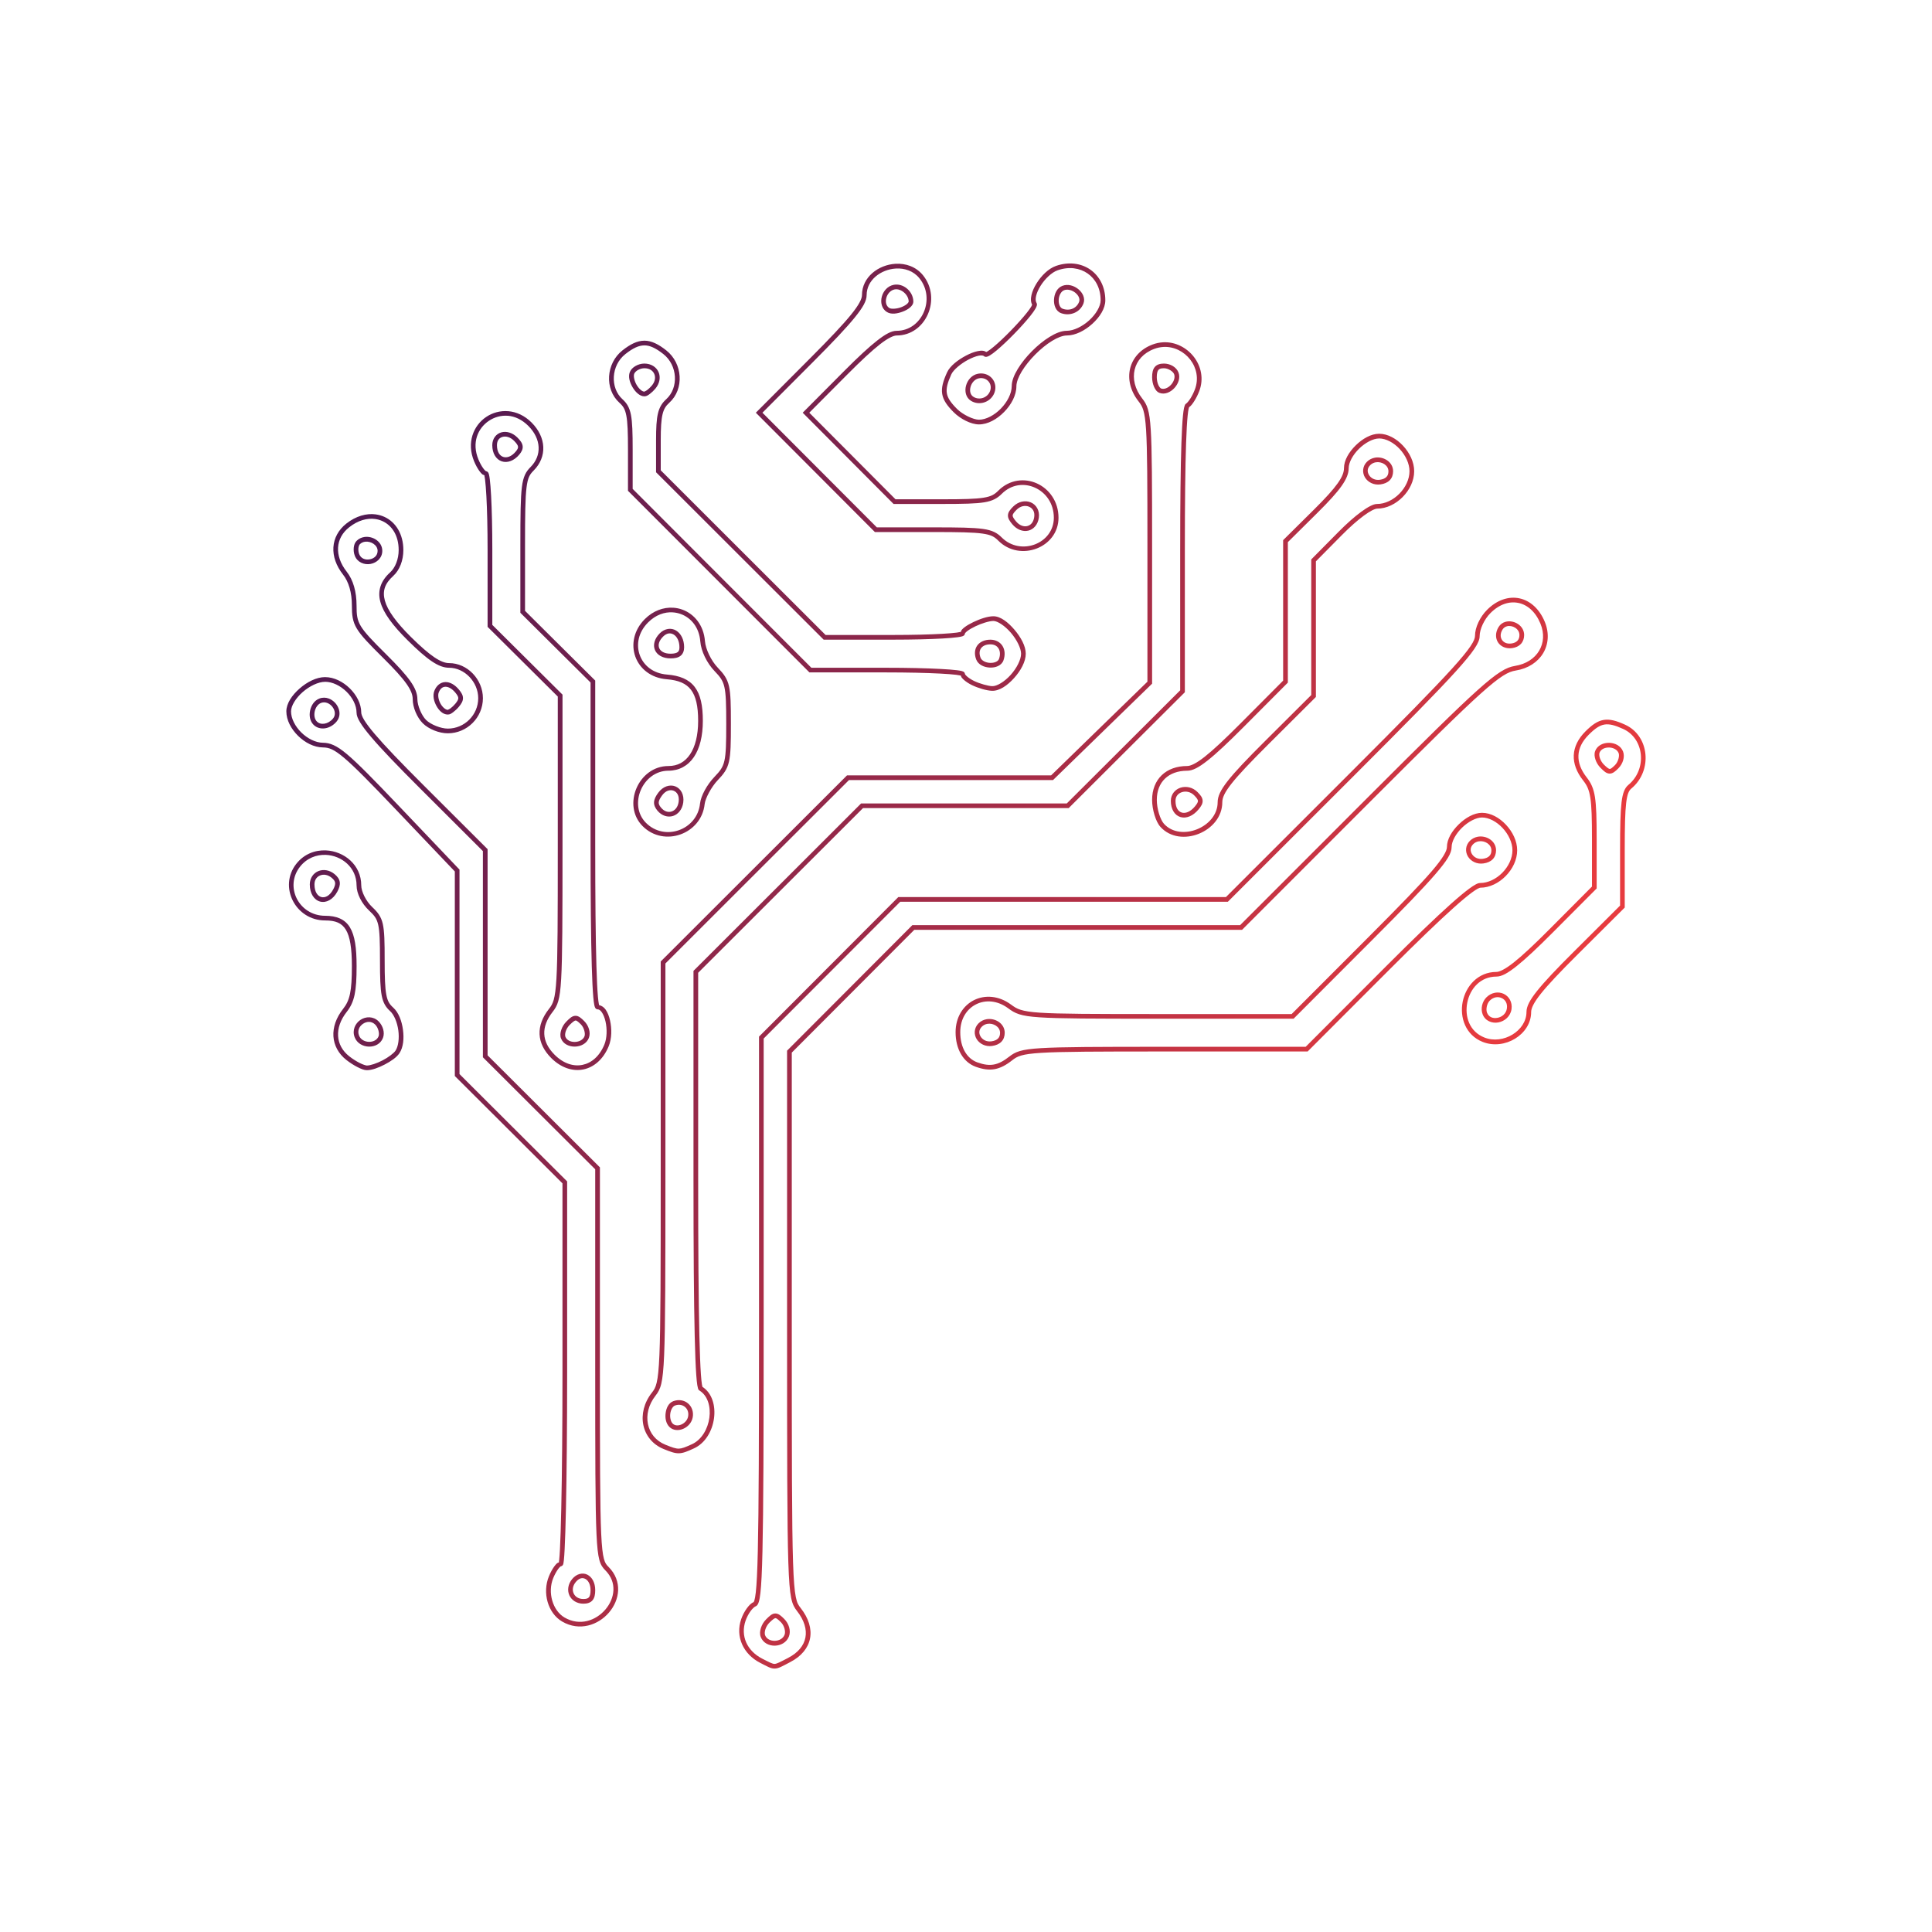 <?xml version="1.0" encoding="UTF-8" standalone="no"?>
<!-- Generator: Adobe Illustrator 16.0.0, SVG Export Plug-In . SVG Version: 6.00 Build 0)  -->

<svg
   xmlns:dc="http://purl.org/dc/elements/1.1/"
   xmlns:cc="http://creativecommons.org/ns#"
   xmlns:rdf="http://www.w3.org/1999/02/22-rdf-syntax-ns#"
   xmlns:svg="http://www.w3.org/2000/svg"
   xmlns="http://www.w3.org/2000/svg"
   xmlns:xlink="http://www.w3.org/1999/xlink"
   xmlns:sodipodi="http://sodipodi.sourceforge.net/DTD/sodipodi-0.dtd"
   xmlns:inkscape="http://www.inkscape.org/namespaces/inkscape"
   version="1.1"
   id="Calque_1"
   x="0px"
   y="0px"
   width="150px"
   height="150px"
   viewBox="0 0 150 150"
   enable-background="new 0 0 150 150"
   xml:space="preserve"
   inkscape:version="0.91 r13725"
   sodipodi:docname="picto_talent_2.svg"><defs
     id="defs99"><linearGradient
       inkscape:collect="always"
       id="linearGradient4419"><stop
         style="stop-color:#491752;stop-opacity:1"
         offset="0"
         id="stop4421" /><stop
         style="stop-color:#e73b3f;stop-opacity:1"
         offset="1"
         id="stop4423" /></linearGradient><linearGradient
       inkscape:collect="always"
       xlink:href="#linearGradient4419"
       id="linearGradient4425"
       x1="456.314"
       y1="-57.633"
       x2="696.34"
       y2="80.012"
       gradientUnits="userSpaceOnUse"
       gradientTransform="matrix(0.363,0,0,0.363,-137.451,52.419)" /></defs><sodipodi:namedview
     pagecolor="#ffffff"
     bordercolor="#666666"
     borderopacity="1"
     objecttolerance="10"
     gridtolerance="10"
     guidetolerance="10"
     inkscape:pageopacity="0"
     inkscape:pageshadow="2"
     inkscape:window-width="1920"
     inkscape:window-height="1029"
     id="namedview97"
     showgrid="false"
     inkscape:zoom="0.95172153"
     inkscape:cx="197.49739"
     inkscape:cy="5.5323563"
     inkscape:window-x="0"
     inkscape:window-y="24"
     inkscape:window-maximized="1"
     inkscape:current-layer="Calque_1" /><path
     style="color:#000000;font-style:normal;font-variant:normal;font-weight:normal;font-stretch:normal;font-size:medium;line-height:normal;font-family:sans-serif;text-indent:0;text-align:start;text-decoration:none;text-decoration-line:none;text-decoration-style:solid;text-decoration-color:#000000;letter-spacing:normal;word-spacing:normal;text-transform:none;direction:ltr;block-progression:tb;writing-mode:lr-tb;baseline-shift:baseline;text-anchor:start;white-space:normal;clip-rule:nonzero;display:inline;overflow:visible;visibility:visible;opacity:1;isolation:auto;mix-blend-mode:normal;color-interpolation:sRGB;color-interpolation-filters:linearRGB;solid-color:#000000;solid-opacity:1;fill:url(#linearGradient4425);fill-opacity:1;fill-rule:nonzero;stroke:none;stroke-width:1;stroke-linecap:butt;stroke-linejoin:miter;stroke-miterlimit:4;stroke-dasharray:none;stroke-dashoffset:0;stroke-opacity:1;color-rendering:auto;image-rendering:auto;shape-rendering:auto;text-rendering:auto;enable-background:accumulate"
     d="m 83.424,20.474 c -0.453,-0.053 -0.941,-0.001 -1.435,0.171 -0.593,0.207 -1.141,0.762 -1.511,1.356 -0.185,0.297 -0.325,0.605 -0.392,0.896 -0.067,0.29 -0.067,0.573 0.073,0.8 -0.034,-0.055 -0.013,-0.068 -0.021,-0.042 -0.008,0.026 -0.031,0.078 -0.067,0.141 -0.073,0.126 -0.199,0.3 -0.358,0.5 -0.318,0.399 -0.771,0.901 -1.24,1.382 -0.469,0.481 -0.956,0.941 -1.338,1.257 -0.191,0.158 -0.356,0.281 -0.471,0.349 -0.057,0.034 -0.103,0.054 -0.119,0.058 -0.016,0.004 0.032,-0.012 0.082,0.038 -0.183,-0.183 -0.45,-0.174 -0.727,-0.116 -0.278,0.058 -0.589,0.182 -0.901,0.346 -0.622,0.329 -1.239,0.797 -1.47,1.304 -0.309,0.679 -0.455,1.189 -0.375,1.676 0.081,0.487 0.384,0.909 0.891,1.416 0.527,0.527 1.35,0.945 1.961,0.945 0.696,0 1.408,-0.407 1.959,-0.97 0.551,-0.563 0.948,-1.29 0.948,-1.997 0,-0.296 0.151,-0.71 0.415,-1.146 0.264,-0.436 0.635,-0.898 1.05,-1.316 0.414,-0.417 0.872,-0.791 1.306,-1.057 0.433,-0.266 0.844,-0.418 1.137,-0.418 0.683,0 1.413,-0.385 1.988,-0.906 0.575,-0.521 1.008,-1.184 1.008,-1.826 0,-1.035 -0.454,-1.886 -1.165,-2.382 -0.356,-0.248 -0.774,-0.406 -1.227,-0.459 z m -13.896,0.006 c -1.318,0.077 -2.605,1.025 -2.605,2.439 0,0.269 -0.217,0.734 -0.843,1.505 -0.626,0.772 -1.644,1.851 -3.186,3.397 l -4.21,4.222 4.659,4.669 4.583,4.595 4.532,0 c 1.985,0 3.117,0.021 3.813,0.119 0.695,0.098 0.934,0.247 1.242,0.555 1.678,1.678 4.67,0.542 4.67,-1.784 0,-1.261 -0.725,-2.234 -1.672,-2.663 -0.947,-0.429 -2.126,-0.315 -2.998,0.557 -0.3,0.3 -0.544,0.451 -1.15,0.55 -0.605,0.099 -1.558,0.123 -3.18,0.123 l -3.656,0 -3.384,-3.398 -3.31,-3.323 2.946,-2.961 c 1.094,-1.1 1.923,-1.868 2.549,-2.356 0.626,-0.488 1.053,-0.679 1.288,-0.679 2.275,0 3.516,-2.86 2.046,-4.676 -0.542,-0.669 -1.344,-0.937 -2.135,-0.891 z m 13.853,0.353 c 0.396,0.047 0.757,0.185 1.062,0.398 0.612,0.426 1.01,1.153 1.01,2.083 0,0.468 -0.363,1.08 -0.888,1.557 -0.526,0.476 -1.203,0.812 -1.744,0.812 -0.409,0 -0.862,0.186 -1.327,0.471 -0.465,0.285 -0.941,0.676 -1.373,1.111 -0.432,0.435 -0.82,0.915 -1.103,1.383 -0.283,0.468 -0.468,0.923 -0.468,1.334 0,0.565 -0.344,1.231 -0.844,1.743 -0.501,0.512 -1.15,0.861 -1.699,0.861 -0.424,0 -1.251,-0.385 -1.705,-0.839 -0.486,-0.486 -0.727,-0.842 -0.789,-1.217 -0.062,-0.375 0.049,-0.812 0.347,-1.467 0.157,-0.345 0.732,-0.829 1.309,-1.133 0.288,-0.152 0.578,-0.265 0.805,-0.312 0.227,-0.047 0.368,-0.011 0.397,0.018 0.087,0.087 0.199,0.075 0.27,0.056 0.071,-0.019 0.136,-0.053 0.209,-0.096 0.146,-0.086 0.319,-0.217 0.518,-0.382 0.397,-0.33 0.889,-0.796 1.365,-1.284 0.476,-0.487 0.935,-0.994 1.265,-1.409 0.165,-0.207 0.297,-0.39 0.387,-0.544 0.045,-0.077 0.079,-0.145 0.101,-0.215 0.022,-0.07 0.046,-0.156 -0.016,-0.257 -0.065,-0.105 -0.083,-0.291 -0.028,-0.528 0.055,-0.237 0.177,-0.515 0.346,-0.785 0.337,-0.54 0.862,-1.045 1.323,-1.206 0.446,-0.155 0.876,-0.201 1.272,-0.155 z m -13.836,0.016 c 0.684,-0.042 1.375,0.182 1.835,0.751 1.291,1.594 0.206,4.084 -1.763,4.084 -0.403,0 -0.862,0.25 -1.512,0.756 -0.649,0.506 -1.484,1.282 -2.583,2.386 l -3.2,3.217 3.564,3.579 3.49,3.505 3.807,0 c 1.625,0 2.585,-0.022 3.239,-0.128 0.654,-0.107 1.015,-0.319 1.348,-0.651 0.769,-0.769 1.768,-0.857 2.592,-0.483 0.823,0.373 1.458,1.209 1.458,2.333 0,2.015 -2.581,2.996 -4.05,1.527 C 77.43,41.384 77.062,41.17 76.321,41.066 75.58,40.962 74.445,40.944 72.458,40.944 l -4.381,0 -4.478,-4.488 -4.403,-4.413 3.954,-3.965 c 1.545,-1.55 2.568,-2.631 3.211,-3.424 0.643,-0.792 0.924,-1.295 0.924,-1.734 0,-1.19 1.119,-2 2.259,-2.07 z m -0.153,1.264 c -0.488,0.094 -0.816,0.496 -0.93,0.927 -0.114,0.43 -0.013,0.932 0.398,1.186 0.341,0.211 0.815,0.125 1.231,-0.032 0.208,-0.079 0.401,-0.182 0.551,-0.309 0.151,-0.127 0.275,-0.286 0.27,-0.488 -0.017,-0.777 -0.774,-1.428 -1.521,-1.284 z m 13.747,0.044 c -0.213,-0.051 -0.438,-0.047 -0.654,0.035 -0.427,0.164 -0.629,0.627 -0.652,1.064 -0.012,0.219 0.021,0.437 0.109,0.629 0.088,0.191 0.239,0.359 0.452,0.433 0.708,0.247 1.465,-0.075 1.724,-0.751 0.16,-0.416 -0.066,-0.847 -0.399,-1.118 -0.167,-0.136 -0.368,-0.241 -0.581,-0.292 z M 69.461,22.47 c 0.486,-0.094 1.078,0.403 1.089,0.935 7.24e-4,0.034 -0.035,0.113 -0.141,0.203 -0.106,0.09 -0.268,0.179 -0.446,0.246 -0.355,0.134 -0.774,0.148 -0.912,0.062 -0.252,-0.156 -0.322,-0.466 -0.238,-0.783 0.084,-0.318 0.322,-0.6 0.647,-0.663 z m 13.6,0.045 c 0.153,0.037 0.304,0.113 0.43,0.216 0.252,0.206 0.376,0.48 0.289,0.706 -0.19,0.495 -0.721,0.728 -1.265,0.538 -0.106,-0.037 -0.185,-0.117 -0.242,-0.241 -0.057,-0.124 -0.085,-0.29 -0.076,-0.458 0.018,-0.336 0.183,-0.654 0.419,-0.744 0.136,-0.052 0.292,-0.054 0.446,-0.016 z m -33.033,3.936 c -0.55,0 -1.08,0.265 -1.698,0.751 -1.283,1.009 -1.41,3.008 -0.241,4.066 0.291,0.264 0.44,0.486 0.539,1.001 0.099,0.515 0.128,1.315 0.128,2.641 l 0,3.195 7.044,7.05 7.044,7.051 5.983,0 c 1.622,0 3.097,0.035 4.163,0.09 0.533,0.028 0.965,0.061 1.257,0.097 0.146,0.018 0.258,0.037 0.323,0.053 0.019,0.005 0.022,0.007 0.031,0.01 0.018,0.044 0.024,0.095 0.052,0.133 0.054,0.073 0.122,0.143 0.204,0.214 0.163,0.14 0.379,0.28 0.617,0.395 0.475,0.229 1.127,0.421 1.541,0.436 0.584,0.022 1.207,-0.421 1.717,-0.987 0.51,-0.566 0.908,-1.267 0.908,-1.895 0,-0.598 -0.389,-1.29 -0.88,-1.864 -0.491,-0.574 -1.075,-1.042 -1.63,-1.042 -0.444,0 -1.043,0.206 -1.563,0.455 -0.26,0.125 -0.496,0.26 -0.676,0.397 -0.09,0.068 -0.166,0.136 -0.226,0.209 -0.033,0.04 -0.04,0.097 -0.061,0.146 -0.006,0.003 -0.009,0.004 -0.027,0.009 -0.056,0.016 -0.158,0.035 -0.29,0.053 -0.263,0.035 -0.654,0.068 -1.137,0.095 -0.965,0.055 -2.302,0.089 -3.772,0.089 l -5.28,0 -6.399,-6.392 -6.399,-6.392 0,-2.325 c 0,-0.965 0.037,-1.587 0.138,-2.015 0.102,-0.427 0.255,-0.66 0.529,-0.908 1.169,-1.058 1.042,-3.057 -0.241,-4.066 -0.618,-0.486 -1.149,-0.751 -1.698,-0.751 z m 40.271,0.125 c -0.272,0.015 -0.55,0.071 -0.826,0.176 -0.93,0.353 -1.534,1.047 -1.731,1.86 -0.196,0.813 0.014,1.736 0.656,2.552 0.166,0.212 0.279,0.383 0.373,0.695 0.094,0.312 0.163,0.768 0.21,1.514 0.095,1.492 0.105,4.134 0.105,9.116 l 0,10.437 -3.738,3.635 -3.739,3.638 -7.848,0 -7.998,0 -7.232,7.225 -7.233,7.226 0,16.371 c 0,7.873 -0.006,11.956 -0.1,14.172 -0.047,1.108 -0.116,1.749 -0.212,2.153 -0.096,0.404 -0.205,0.566 -0.375,0.782 -0.617,0.784 -0.827,1.7 -0.661,2.511 0.167,0.811 0.716,1.516 1.577,1.863 0.536,0.216 0.85,0.336 1.185,0.329 0.336,-0.007 0.642,-0.14 1.163,-0.377 0.896,-0.408 1.428,-1.366 1.56,-2.333 0.131,-0.966 -0.138,-1.978 -0.93,-2.468 0.074,0.046 0.042,0.047 0.03,0.011 -0.011,-0.035 -0.025,-0.099 -0.038,-0.184 -0.027,-0.169 -0.053,-0.425 -0.077,-0.763 -0.048,-0.676 -0.088,-1.681 -0.12,-3.023 -0.064,-2.684 -0.094,-6.717 -0.094,-12.185 l 0,-15.984 6.399,-6.392 6.399,-6.392 7.91,0 8.059,0 4.509,-4.498 4.51,-4.498 0,-11.05 c 0,-3.674 0.032,-6.436 0.096,-8.296 0.032,-0.93 0.072,-1.636 0.12,-2.113 0.024,-0.239 0.05,-0.421 0.075,-0.54 0.013,-0.059 0.026,-0.103 0.035,-0.125 0.009,-0.022 0.023,-0.016 -0.026,0.015 0.163,-0.101 0.294,-0.277 0.436,-0.502 0.142,-0.225 0.279,-0.495 0.382,-0.766 0.734,-1.932 -0.907,-3.896 -2.81,-3.794 z M 50.028,26.814 c 0.432,0 0.884,0.211 1.473,0.674 1.108,0.871 1.21,2.616 0.221,3.511 -0.313,0.283 -0.523,0.61 -0.638,1.094 -0.115,0.484 -0.148,1.125 -0.148,2.098 l 0,2.475 6.506,6.499 6.506,6.498 5.431,0 c 1.476,0 2.816,-0.034 3.792,-0.089 0.488,-0.028 0.884,-0.061 1.165,-0.099 0.14,-0.019 0.251,-0.038 0.338,-0.062 0.043,-0.012 0.08,-0.023 0.121,-0.046 0.02,-0.011 0.043,-0.026 0.067,-0.053 0.025,-0.028 0.054,-0.077 0.054,-0.137 0,0.022 -0.002,2.52e-4 0.03,-0.039 0.032,-0.039 0.089,-0.093 0.164,-0.15 0.15,-0.113 0.37,-0.242 0.613,-0.358 0.487,-0.234 1.086,-0.419 1.406,-0.419 0.32,0 0.899,0.382 1.354,0.915 0.455,0.532 0.793,1.203 0.793,1.629 0,0.463 -0.344,1.131 -0.814,1.651 -0.47,0.521 -1.065,0.882 -1.433,0.868 -0.304,-0.011 -0.974,-0.196 -1.398,-0.401 -0.211,-0.102 -0.405,-0.229 -0.538,-0.343 -0.067,-0.057 -0.118,-0.111 -0.148,-0.152 -0.029,-0.04 -0.029,-0.067 -0.029,-0.043 0,-0.065 -0.033,-0.117 -0.06,-0.143 -0.026,-0.027 -0.049,-0.039 -0.07,-0.05 -0.042,-0.021 -0.081,-0.033 -0.128,-0.045 -0.093,-0.024 -0.214,-0.044 -0.368,-0.062 -0.308,-0.038 -0.744,-0.071 -1.282,-0.099 -1.076,-0.056 -2.555,-0.091 -4.182,-0.091 l -5.832,0 -6.937,-6.944 -6.937,-6.944 0,-3.044 c 0,-1.331 -0.025,-2.14 -0.135,-2.709 -0.109,-0.569 -0.323,-0.906 -0.651,-1.203 -0.988,-0.894 -0.887,-2.639 0.221,-3.511 0.589,-0.464 1.041,-0.674 1.474,-0.674 z m 40.296,0.123 c 1.662,-0.092 3.087,1.616 2.445,3.303 -0.093,0.246 -0.221,0.499 -0.349,0.702 -0.128,0.202 -0.27,0.356 -0.319,0.387 -0.082,0.05 -0.099,0.105 -0.12,0.158 -0.021,0.053 -0.038,0.113 -0.053,0.185 -0.031,0.143 -0.057,0.334 -0.082,0.58 -0.049,0.492 -0.089,1.202 -0.121,2.136 -0.064,1.869 -0.096,4.633 -0.096,8.309 l 0,10.899 -4.403,4.393 -4.403,4.392 -7.909,0 -8.06,0 -6.506,6.499 -6.506,6.498 0,16.136 c 0,5.469 0.031,9.503 0.094,12.194 0.032,1.345 0.072,2.353 0.121,3.04 0.024,0.343 0.051,0.606 0.081,0.795 0.015,0.094 0.031,0.17 0.05,0.233 0.02,0.064 0.018,0.124 0.126,0.19 0.631,0.39 0.879,1.243 0.761,2.11 -0.118,0.867 -0.602,1.71 -1.35,2.051 -0.517,0.236 -0.779,0.34 -1.02,0.345 -0.241,0.005 -0.51,-0.089 -1.042,-0.304 -0.754,-0.304 -1.212,-0.899 -1.356,-1.599 -0.144,-0.7 0.033,-1.505 0.59,-2.213 0.181,-0.23 0.337,-0.475 0.444,-0.923 0.106,-0.448 0.175,-1.105 0.222,-2.222 0.094,-2.234 0.1,-6.314 0.1,-14.187 l 0,-16.221 7.125,-7.119 7.126,-7.12 7.847,0 7.995,0 3.845,-3.741 3.848,-3.743 0,-10.59 c 0,-4.982 -0.009,-7.621 -0.106,-9.139 -0.048,-0.759 -0.118,-1.238 -0.225,-1.596 -0.107,-0.357 -0.257,-0.589 -0.435,-0.815 -0.583,-0.742 -0.755,-1.547 -0.588,-2.242 0.168,-0.695 0.674,-1.289 1.507,-1.605 0.242,-0.092 0.484,-0.142 0.722,-0.155 z M 50.028,28.227 c -0.242,0 -0.481,0.071 -0.682,0.186 -0.201,0.115 -0.369,0.274 -0.448,0.48 -0.141,0.368 -7.24e-4,0.807 0.217,1.177 0.109,0.185 0.242,0.352 0.394,0.48 0.152,0.127 0.325,0.221 0.519,0.221 0.173,0 0.29,-0.086 0.434,-0.194 0.144,-0.108 0.295,-0.252 0.428,-0.412 0.338,-0.408 0.409,-0.895 0.238,-1.282 -0.17,-0.386 -0.579,-0.656 -1.101,-0.656 z m 40.341,0 c -0.296,0 -0.549,0.072 -0.71,0.264 -0.161,0.192 -0.209,0.457 -0.209,0.796 0,0.267 0.055,0.526 0.148,0.742 0.094,0.215 0.22,0.399 0.424,0.475 0.421,0.156 0.865,-0.058 1.16,-0.379 0.295,-0.321 0.477,-0.783 0.314,-1.208 -0.161,-0.419 -0.645,-0.69 -1.128,-0.69 z m -40.341,0.363 c 0.402,0 0.657,0.187 0.768,0.439 0.111,0.252 0.08,0.584 -0.185,0.903 -0.114,0.137 -0.249,0.264 -0.366,0.352 -0.118,0.088 -0.239,0.123 -0.216,0.123 -0.07,0 -0.175,-0.042 -0.286,-0.136 -0.111,-0.093 -0.223,-0.231 -0.314,-0.386 -0.182,-0.309 -0.259,-0.686 -0.191,-0.862 0.037,-0.096 0.143,-0.211 0.29,-0.295 0.147,-0.084 0.331,-0.138 0.501,-0.138 z m 40.341,0 c 0.329,0 0.707,0.246 0.788,0.457 0.096,0.249 -0.016,0.584 -0.243,0.831 -0.227,0.247 -0.533,0.371 -0.766,0.285 -0.046,-0.017 -0.146,-0.115 -0.217,-0.279 -0.071,-0.164 -0.119,-0.381 -0.119,-0.597 0,-0.301 0.051,-0.476 0.124,-0.563 0.073,-0.087 0.19,-0.134 0.432,-0.134 z m -14.437,0.426 c -0.484,0.093 -0.812,0.495 -0.929,0.923 -0.117,0.429 -0.023,0.929 0.384,1.181 0.656,0.406 1.539,0.104 1.817,-0.618 0.158,-0.413 0.067,-0.836 -0.181,-1.125 -0.248,-0.289 -0.653,-0.445 -1.091,-0.361 z m 0.069,0.357 c 0.317,-0.061 0.582,0.049 0.747,0.241 0.165,0.192 0.23,0.462 0.117,0.757 -0.197,0.513 -0.822,0.727 -1.286,0.44 -0.245,-0.152 -0.312,-0.459 -0.225,-0.776 0.087,-0.317 0.327,-0.6 0.647,-0.662 z m -36.536,2.553 c -0.62,-0.054 -1.226,0.114 -1.719,0.447 -0.988,0.666 -1.536,1.996 -0.938,3.439 0.122,0.294 0.269,0.559 0.414,0.76 0.073,0.1 0.145,0.185 0.22,0.25 0.041,0.036 0.101,0.045 0.151,0.068 0.002,0.005 0.007,0.015 0.014,0.042 0.017,0.064 0.037,0.177 0.055,0.323 0.037,0.292 0.071,0.724 0.1,1.257 0.058,1.067 0.094,2.543 0.094,4.166 l 0,5.989 2.778,2.76 2.672,2.653 0,11.685 c 0,5.605 -0.009,8.556 -0.104,10.204 -0.047,0.824 -0.117,1.321 -0.211,1.653 -0.094,0.332 -0.206,0.501 -0.373,0.714 -0.506,0.644 -0.757,1.31 -0.727,1.964 0.03,0.654 0.342,1.281 0.906,1.845 0.76,0.76 1.667,1.054 2.493,0.886 0.826,-0.167 1.551,-0.793 1.964,-1.79 0.251,-0.607 0.254,-1.379 0.107,-2.02 -0.073,-0.321 -0.184,-0.608 -0.337,-0.829 -0.128,-0.185 -0.304,-0.309 -0.507,-0.353 -0.006,-0.019 -0.014,-0.042 -0.024,-0.09 -0.024,-0.119 -0.049,-0.315 -0.072,-0.576 -0.046,-0.523 -0.085,-1.314 -0.116,-2.367 -0.062,-2.107 -0.093,-5.265 -0.093,-9.457 l 0,-12.71 -2.779,-2.76 -2.671,-2.654 0,-5.111 c 0,-2.35 0.018,-3.664 0.115,-4.451 0.097,-0.787 0.245,-1.02 0.558,-1.334 0.523,-0.523 0.775,-1.174 0.744,-1.834 -0.031,-0.66 -0.342,-1.324 -0.909,-1.89 -0.551,-0.551 -1.186,-0.826 -1.806,-0.88 z m -0.035,0.353 c 0.535,0.045 1.088,0.287 1.585,0.783 0.514,0.514 0.776,1.093 0.803,1.651 0.027,0.558 -0.178,1.101 -0.637,1.56 -0.345,0.345 -0.56,0.718 -0.662,1.547 -0.102,0.829 -0.118,2.143 -0.118,4.495 l 0,5.262 2.778,2.76 2.672,2.653 0,12.559 c 0,4.193 0.031,7.353 0.094,9.467 0.031,1.057 0.07,1.852 0.117,2.389 0.024,0.268 0.048,0.471 0.078,0.617 0.015,0.073 0.03,0.131 0.054,0.186 0.012,0.027 0.025,0.054 0.053,0.086 0.028,0.031 0.085,0.072 0.158,0.072 0.099,0 0.209,0.067 0.324,0.233 0.114,0.166 0.216,0.416 0.282,0.704 0.132,0.575 0.12,1.297 -0.089,1.8 -0.376,0.909 -1.005,1.432 -1.7,1.573 -0.695,0.141 -1.473,-0.096 -2.164,-0.788 -0.517,-0.517 -0.775,-1.054 -0.8,-1.604 -0.025,-0.55 0.182,-1.127 0.649,-1.722 0.179,-0.227 0.331,-0.463 0.438,-0.84 0.107,-0.377 0.176,-0.894 0.224,-1.73 0.096,-1.671 0.104,-4.621 0.104,-10.226 l 0,-11.836 -2.779,-2.76 -2.671,-2.654 0,-5.837 c 0,-1.629 -0.036,-3.109 -0.094,-4.186 -0.029,-0.538 -0.063,-0.975 -0.102,-1.284 -0.02,-0.154 -0.04,-0.275 -0.065,-0.369 -0.012,-0.047 -0.024,-0.086 -0.047,-0.128 -0.011,-0.021 -0.024,-0.044 -0.052,-0.07 -0.027,-0.026 -0.078,-0.057 -0.141,-0.057 0.035,0 0.005,0.002 -0.038,-0.036 -0.044,-0.038 -0.103,-0.104 -0.165,-0.189 -0.124,-0.17 -0.261,-0.416 -0.373,-0.686 -0.539,-1.3 -0.051,-2.421 0.805,-2.998 0.428,-0.288 0.946,-0.44 1.481,-0.395 z m -0.515,1.292 c -0.397,0.114 -0.695,0.489 -0.695,0.993 0,0.636 0.295,1.105 0.732,1.253 0.437,0.148 0.963,-0.037 1.374,-0.532 0.176,-0.212 0.284,-0.428 0.252,-0.66 -0.032,-0.232 -0.182,-0.43 -0.411,-0.659 -0.379,-0.379 -0.856,-0.509 -1.252,-0.395 z m 68.156,0.106 c -0.624,0 -1.285,0.384 -1.808,0.896 -0.523,0.512 -0.917,1.158 -0.917,1.775 0,0.313 -0.131,0.673 -0.492,1.18 -0.36,0.507 -0.945,1.151 -1.816,2.015 l -2.416,2.394 0,5.529 0,5.378 -3.3,3.315 c -1.237,1.242 -2.134,2.081 -2.797,2.602 -0.663,0.522 -1.09,0.712 -1.354,0.712 -0.811,0 -1.497,0.253 -1.977,0.715 -0.48,0.462 -0.745,1.127 -0.745,1.912 0,0.384 0.071,0.8 0.185,1.175 0.114,0.375 0.265,0.706 0.463,0.925 1.53,1.69 4.802,0.38 4.802,-1.917 0,-0.336 0.166,-0.742 0.707,-1.431 0.541,-0.689 1.446,-1.645 2.873,-3.066 l 3.687,-3.673 0,-5.34 0,-5.19 2.025,-2.047 c 0.618,-0.625 1.21,-1.144 1.699,-1.504 0.245,-0.18 0.464,-0.319 0.644,-0.411 0.18,-0.092 0.323,-0.131 0.386,-0.131 0.737,0 1.451,-0.364 1.984,-0.903 0.533,-0.539 0.892,-1.26 0.892,-2.004 0,-0.714 -0.354,-1.43 -0.864,-1.976 -0.509,-0.546 -1.182,-0.931 -1.861,-0.931 z m -68.056,0.243 c 0.252,-0.072 0.594,0.001 0.896,0.303 0.209,0.209 0.295,0.354 0.308,0.451 0.013,0.098 -0.024,0.2 -0.172,0.379 -0.344,0.415 -0.711,0.51 -0.978,0.42 -0.267,-0.09 -0.485,-0.379 -0.485,-0.909 0,-0.372 0.18,-0.572 0.431,-0.644 z m 68.056,0.121 c 0.539,0 1.138,0.325 1.596,0.815 0.458,0.49 0.766,1.137 0.766,1.728 0,0.625 -0.311,1.267 -0.787,1.749 -0.476,0.481 -1.11,0.795 -1.726,0.795 -0.171,0 -0.346,0.066 -0.551,0.171 -0.205,0.105 -0.438,0.254 -0.693,0.442 -0.511,0.375 -1.113,0.905 -1.742,1.541 l -2.13,2.153 0,5.339 0,5.189 -3.58,3.567 c -1.43,1.424 -2.341,2.385 -2.902,3.1 -0.562,0.715 -0.784,1.2 -0.784,1.655 0,1.946 -2.88,3.097 -4.169,1.673 -0.133,-0.147 -0.281,-0.443 -0.385,-0.786 -0.104,-0.342 -0.169,-0.732 -0.169,-1.07 0,-0.704 0.23,-1.262 0.634,-1.65 0.403,-0.388 0.989,-0.613 1.725,-0.613 0.42,0 0.893,-0.249 1.579,-0.789 0.686,-0.54 1.587,-1.385 2.829,-2.632 l 3.407,-3.42 0,-5.529 0,-5.378 2.308,-2.287 c 0.877,-0.87 1.473,-1.523 1.856,-2.063 0.383,-0.54 0.559,-0.975 0.559,-1.39 0,-0.452 0.332,-1.049 0.808,-1.515 0.476,-0.466 1.087,-0.793 1.554,-0.793 z m -0.328,1.494 c -0.223,0.04 -0.439,0.142 -0.615,0.318 -0.36,0.36 -0.371,0.863 -0.145,1.226 0.226,0.362 0.679,0.604 1.202,0.529 0.295,-0.042 0.541,-0.146 0.715,-0.324 0.173,-0.177 0.26,-0.422 0.26,-0.695 0,-0.729 -0.748,-1.174 -1.418,-1.055 z m 0.067,0.358 c 0.465,-0.081 0.988,0.224 0.988,0.697 0,0.2 -0.054,0.336 -0.157,0.441 -0.102,0.105 -0.265,0.184 -0.506,0.218 -0.388,0.055 -0.692,-0.122 -0.842,-0.363 -0.15,-0.241 -0.157,-0.525 0.093,-0.776 0.12,-0.12 0.269,-0.19 0.424,-0.217 z m -69.209,1.002 c 0.039,0.017 0.065,0.053 0.118,0.053 -0.052,0 -0.092,-0.026 -0.109,-0.042 -0.008,-0.007 -0.006,-0.007 -0.009,-0.011 z m 41.742,2.052 c -0.239,0.053 -0.476,0.179 -0.683,0.385 -0.234,0.234 -0.389,0.424 -0.402,0.666 -0.013,0.242 0.123,0.447 0.331,0.698 0.355,0.427 0.828,0.601 1.244,0.504 0.415,-0.097 0.746,-0.469 0.822,-1.003 0.08,-0.561 -0.206,-1.016 -0.624,-1.192 -0.209,-0.088 -0.45,-0.109 -0.688,-0.057 z m 0.077,0.353 c 0.168,-0.037 0.331,-0.019 0.47,0.039 0.277,0.116 0.467,0.383 0.406,0.806 -0.06,0.419 -0.282,0.639 -0.546,0.7 -0.264,0.062 -0.595,-0.037 -0.881,-0.382 -0.193,-0.232 -0.252,-0.361 -0.248,-0.446 0.005,-0.084 0.079,-0.212 0.296,-0.429 0.161,-0.161 0.335,-0.253 0.503,-0.29 z m -50.25,0.636 c -0.723,-0.095 -1.533,0.127 -2.277,0.712 -0.619,0.487 -0.965,1.139 -1.008,1.839 -0.044,0.7 0.21,1.44 0.747,2.123 0.442,0.562 0.688,1.391 0.688,2.4 0,0.743 0.049,1.237 0.385,1.796 0.336,0.559 0.934,1.175 2.03,2.262 0.886,0.878 1.47,1.521 1.827,2.027 0.356,0.505 0.481,0.861 0.481,1.194 0,0.627 0.332,1.417 0.78,1.865 0.455,0.455 1.275,0.78 1.945,0.78 1.498,0 2.725,-1.227 2.725,-2.725 0,-1.461 -1.208,-2.725 -2.623,-2.725 -0.619,0 -1.448,-0.528 -2.961,-2.025 -1.159,-1.147 -1.822,-2.076 -2.028,-2.826 -0.206,-0.751 -2.39e-4,-1.329 0.649,-1.917 0.501,-0.454 0.786,-1.209 0.786,-2.008 0,-1.243 -0.596,-2.172 -1.458,-2.572 -0.216,-0.1 -0.447,-0.166 -0.688,-0.198 z m -0.05,0.358 c 0.206,0.027 0.402,0.085 0.584,0.17 0.728,0.338 1.248,1.113 1.248,2.242 0,0.71 -0.267,1.376 -0.667,1.738 -0.715,0.647 -0.992,1.417 -0.755,2.282 0.237,0.865 0.944,1.822 2.122,2.989 1.528,1.512 2.403,2.13 3.216,2.13 1.196,0 2.26,1.103 2.26,2.362 0,1.299 -1.062,2.362 -2.362,2.362 -0.541,0 -1.336,-0.321 -1.688,-0.673 -0.351,-0.351 -0.673,-1.124 -0.673,-1.608 0,-0.427 -0.167,-0.864 -0.547,-1.404 -0.38,-0.539 -0.976,-1.191 -1.868,-2.076 -1.094,-1.084 -1.677,-1.696 -1.974,-2.191 -0.297,-0.495 -0.334,-0.88 -0.334,-1.609 0,-1.067 -0.258,-1.978 -0.766,-2.624 -0.492,-0.626 -0.707,-1.279 -0.67,-1.876 0.037,-0.597 0.321,-1.144 0.87,-1.575 0.679,-0.534 1.385,-0.722 2.003,-0.639 z m -0.836,1.399 c -0.219,0.034 -0.429,0.131 -0.599,0.301 -0.138,0.138 -0.2,0.329 -0.22,0.532 -0.02,0.203 0.004,0.421 0.082,0.623 0.202,0.525 0.749,0.719 1.219,0.636 0.471,-0.084 0.915,-0.456 0.915,-1.018 0,-0.714 -0.74,-1.175 -1.397,-1.074 z m 0.06,0.366 c 0.449,-0.059 0.973,0.255 0.973,0.708 0,0.375 -0.279,0.6 -0.615,0.66 -0.336,0.06 -0.681,-0.056 -0.816,-0.408 -0.054,-0.142 -0.074,-0.311 -0.059,-0.457 0.015,-0.146 0.067,-0.263 0.115,-0.311 0.111,-0.111 0.253,-0.172 0.402,-0.192 z m 89.618,4.395 c -0.827,-0.173 -1.735,0.122 -2.499,0.886 -0.557,0.557 -0.945,1.366 -0.945,2.038 0,0.154 -0.08,0.396 -0.35,0.796 -0.27,0.4 -0.722,0.953 -1.428,1.733 -1.413,1.56 -3.843,4.032 -7.89,8.078 l -9.668,9.663 -12.643,0 -12.794,0 -5.408,5.417 -5.407,5.417 0,21.972 c 0,9.327 -0.019,14.809 -0.094,17.976 -0.037,1.584 -0.089,2.589 -0.157,3.2 -0.034,0.305 -0.073,0.512 -0.111,0.634 -0.038,0.122 -0.076,0.131 -0.041,0.118 -0.211,0.081 -0.384,0.268 -0.554,0.503 -0.169,0.235 -0.323,0.524 -0.426,0.822 -0.467,1.34 0.146,2.725 1.49,3.405 0.552,0.279 0.801,0.445 1.119,0.435 0.318,-0.01 0.585,-0.186 1.194,-0.5 0.863,-0.446 1.398,-1.094 1.541,-1.841 0.143,-0.747 -0.107,-1.57 -0.729,-2.361 -0.171,-0.218 -0.28,-0.374 -0.377,-0.856 -0.097,-0.482 -0.166,-1.278 -0.213,-2.692 -0.093,-2.829 -0.098,-8.135 -0.098,-18.456 l 0,-21.117 4.756,-4.766 4.756,-4.766 12.648,0 12.8,0 10.002,-10.006 c 4.41,-4.412 6.937,-6.906 8.508,-8.316 1.571,-1.41 2.161,-1.717 2.736,-1.809 0.966,-0.155 1.717,-0.657 2.131,-1.349 0.414,-0.692 0.484,-1.569 0.124,-2.438 -0.419,-1.01 -1.143,-1.646 -1.97,-1.819 z m -0.074,0.356 c 0.695,0.145 1.326,0.677 1.709,1.602 0.321,0.775 0.254,1.52 -0.1,2.113 -0.354,0.593 -1.002,1.037 -1.877,1.177 -0.663,0.106 -1.335,0.475 -2.921,1.898 -1.586,1.423 -4.112,3.917 -8.523,8.33 l -9.895,9.9 -12.649,0 -12.8,0 -4.862,4.872 -4.862,4.872 0,21.268 c 0,10.321 0.005,15.625 0.098,18.468 0.047,1.422 0.114,2.228 0.22,2.752 0.106,0.524 0.265,0.777 0.448,1.009 0.576,0.733 0.777,1.446 0.658,2.068 -0.119,0.622 -0.56,1.177 -1.351,1.586 -0.615,0.318 -0.867,0.455 -1.038,0.46 -0.171,0.005 -0.384,-0.113 -0.944,-0.396 -1.21,-0.612 -1.721,-1.783 -1.311,-2.961 0.091,-0.261 0.232,-0.525 0.379,-0.73 0.147,-0.205 0.314,-0.347 0.388,-0.376 0.146,-0.056 0.207,-0.186 0.258,-0.348 0.051,-0.163 0.091,-0.385 0.126,-0.702 0.071,-0.634 0.122,-1.644 0.159,-3.232 0.075,-3.175 0.094,-8.658 0.094,-17.985 l 0,-21.822 5.302,-5.311 5.301,-5.31 12.643,0 12.794,0 9.774,-9.769 c 4.048,-4.046 6.479,-6.518 7.903,-8.09 0.712,-0.786 1.172,-1.347 1.46,-1.774 0.288,-0.428 0.412,-0.729 0.412,-0.999 0,-0.522 0.351,-1.293 0.839,-1.781 0.697,-0.697 1.473,-0.932 2.168,-0.787 z m -65.629,0.373 c -0.748,-0.045 -1.544,0.232 -2.196,0.884 -0.867,0.867 -1.069,1.991 -0.734,2.918 0.336,0.927 1.21,1.655 2.426,1.751 0.923,0.073 1.513,0.324 1.891,0.817 0.378,0.493 0.558,1.267 0.558,2.413 0,1.128 -0.232,2.016 -0.632,2.608 -0.4,0.592 -0.955,0.901 -1.679,0.901 -2.319,0 -3.623,3.043 -1.996,4.67 1.656,1.656 4.563,0.62 4.812,-1.714 0.047,-0.439 0.517,-1.335 1.02,-1.861 0.455,-0.475 0.73,-0.83 0.867,-1.431 0.137,-0.601 0.151,-1.431 0.151,-2.934 0,-1.5 -0.014,-2.331 -0.15,-2.931 -0.136,-0.601 -0.41,-0.956 -0.861,-1.427 -0.525,-0.548 -0.955,-1.451 -1.004,-2.074 -0.096,-1.222 -0.822,-2.101 -1.749,-2.44 -0.232,-0.085 -0.476,-0.135 -0.725,-0.15 z m -0.023,0.361 c 0.214,0.014 0.424,0.058 0.623,0.131 0.796,0.29 1.425,1.032 1.512,2.127 0.059,0.752 0.513,1.68 1.103,2.296 0.441,0.46 0.647,0.722 0.769,1.256 0.121,0.534 0.142,1.354 0.142,2.851 0,1.5 -0.02,2.321 -0.142,2.854 -0.122,0.533 -0.33,0.796 -0.775,1.26 -0.561,0.585 -1.054,1.46 -1.119,2.074 -0.219,2.05 -2.74,2.949 -4.194,1.495 -1.396,-1.396 -0.26,-4.05 1.739,-4.05 0.832,0 1.523,-0.384 1.98,-1.061 0.457,-0.677 0.694,-1.634 0.694,-2.812 0,-1.183 -0.178,-2.041 -0.633,-2.633 -0.455,-0.593 -1.173,-0.882 -2.151,-0.959 -1.088,-0.086 -1.825,-0.716 -2.113,-1.512 -0.288,-0.796 -0.127,-1.761 0.649,-2.538 0.585,-0.585 1.273,-0.821 1.916,-0.78 z m 64.643,0.736 c -0.211,0.06 -0.4,0.191 -0.531,0.404 -0.255,0.412 -0.254,0.865 -0.043,1.191 0.211,0.326 0.623,0.512 1.101,0.444 0.277,-0.039 0.512,-0.149 0.677,-0.326 0.165,-0.178 0.251,-0.419 0.251,-0.686 0,-0.757 -0.821,-1.208 -1.453,-1.027 z m 0.123,0.343 c 0.416,-0.107 0.967,0.193 0.967,0.683 0,0.192 -0.055,0.333 -0.153,0.439 -0.098,0.106 -0.248,0.183 -0.462,0.214 -0.363,0.052 -0.614,-0.08 -0.744,-0.281 -0.13,-0.202 -0.148,-0.488 0.047,-0.803 0.083,-0.134 0.207,-0.215 0.346,-0.251 z m -65.141,0.211 c -0.222,0.034 -0.444,0.144 -0.637,0.337 -0.413,0.413 -0.544,0.908 -0.372,1.303 0.172,0.395 0.621,0.644 1.212,0.644 0.325,0 0.584,-0.051 0.775,-0.201 0.191,-0.15 0.276,-0.391 0.276,-0.663 0,-0.596 -0.246,-1.07 -0.623,-1.298 -0.189,-0.114 -0.409,-0.157 -0.631,-0.123 z m 22.737,0.232 c -0.015,0.038 -0.047,0.065 -0.047,0.112 0,-0.049 0.024,-0.088 0.039,-0.106 0.005,-0.005 0.005,-0.003 0.008,-0.006 z m -22.686,0.116 c 0.139,-0.022 0.27,0.012 0.392,0.085 0.243,0.147 0.448,0.491 0.448,0.987 0,0.206 -0.045,0.305 -0.137,0.377 -0.092,0.072 -0.267,0.123 -0.551,0.123 -0.492,0 -0.777,-0.191 -0.879,-0.426 -0.102,-0.235 -0.046,-0.56 0.295,-0.901 0.148,-0.148 0.293,-0.224 0.431,-0.246 z m 24.983,0.483 c -0.443,0 -0.81,0.161 -1.018,0.448 -0.208,0.287 -0.241,0.683 -0.086,1.087 0.162,0.421 0.626,0.613 1.062,0.631 0.218,0.009 0.436,-0.025 0.626,-0.114 0.19,-0.088 0.357,-0.238 0.43,-0.448 0.143,-0.411 0.113,-0.812 -0.073,-1.114 -0.187,-0.302 -0.53,-0.49 -0.94,-0.49 z m 0,0.363 c 0.304,0 0.511,0.123 0.631,0.318 0.12,0.195 0.154,0.476 0.04,0.803 -0.036,0.103 -0.115,0.181 -0.24,0.238 -0.125,0.058 -0.29,0.087 -0.458,0.08 -0.336,-0.014 -0.651,-0.173 -0.737,-0.397 -0.122,-0.318 -0.087,-0.567 0.04,-0.744 0.128,-0.176 0.367,-0.299 0.725,-0.299 z m -51.655,2.543 c -0.673,0 -1.403,0.38 -1.983,0.889 -0.581,0.509 -1.025,1.15 -1.025,1.771 0,0.687 0.376,1.374 0.909,1.899 0.533,0.525 1.233,0.895 1.932,0.901 0.465,0.004 0.839,0.132 1.643,0.809 0.803,0.677 1.999,1.892 4.014,4.008 l 4.583,4.813 0,7.867 0,8.015 4.232,4.219 4.125,4.114 0,14.736 c 0,4.133 -0.035,7.835 -0.093,10.502 -0.029,1.334 -0.063,2.409 -0.101,3.148 -0.019,0.37 -0.039,0.656 -0.06,0.844 -0.01,0.093 -0.02,0.162 -0.028,0.2 -0.042,0.023 -0.097,0.029 -0.133,0.06 -0.075,0.066 -0.147,0.149 -0.22,0.25 -0.146,0.201 -0.293,0.466 -0.414,0.76 -0.533,1.286 -0.084,2.876 1.028,3.523 1.342,0.781 2.801,0.272 3.632,-0.701 0.416,-0.486 0.684,-1.091 0.71,-1.719 0.026,-0.628 -0.198,-1.279 -0.741,-1.822 -0.168,-0.169 -0.269,-0.284 -0.363,-0.634 -0.094,-0.35 -0.164,-0.93 -0.211,-1.951 -0.093,-2.041 -0.099,-5.843 -0.099,-13.188 l 0,-15.25 -4.413,-4.402 -4.307,-4.295 0,-7.929 0,-8.079 -4.958,-4.948 c -1.814,-1.81 -3.038,-3.09 -3.804,-3.993 -0.383,-0.451 -0.651,-0.809 -0.819,-1.085 -0.168,-0.276 -0.229,-0.472 -0.229,-0.578 0,-0.688 -0.366,-1.367 -0.891,-1.882 -0.525,-0.514 -1.217,-0.871 -1.915,-0.871 z m 0,0.363 c 0.571,0 1.191,0.307 1.661,0.768 0.47,0.46 0.781,1.066 0.781,1.622 0,0.223 0.098,0.463 0.282,0.767 0.185,0.304 0.462,0.672 0.852,1.131 0.779,0.919 2.008,2.202 3.824,4.015 l 4.852,4.842 0,7.929 0,8.079 4.413,4.402 4.307,4.295 0,15.099 c 0,7.345 0.005,11.143 0.099,13.204 0.047,1.031 0.115,1.627 0.223,2.029 0.108,0.402 0.274,0.614 0.458,0.797 0.477,0.477 0.656,1.015 0.634,1.55 -0.022,0.534 -0.254,1.067 -0.622,1.498 -0.738,0.863 -1.989,1.312 -3.173,0.623 -0.919,-0.535 -1.338,-1.951 -0.875,-3.07 0.112,-0.269 0.249,-0.515 0.373,-0.685 0.062,-0.085 0.121,-0.151 0.165,-0.189 0.044,-0.038 0.074,-0.036 0.038,-0.036 0.072,0 0.123,-0.041 0.145,-0.067 0.022,-0.026 0.03,-0.044 0.038,-0.061 0.014,-0.033 0.021,-0.06 0.028,-0.091 0.014,-0.062 0.024,-0.14 0.035,-0.241 0.022,-0.202 0.042,-0.491 0.061,-0.864 0.038,-0.746 0.073,-1.824 0.101,-3.159 0.058,-2.671 0.093,-6.375 0.093,-10.51 l 0,-14.887 -4.232,-4.219 -4.125,-4.113 0,-7.864 0,-8.012 -4.683,-4.918 c -2.016,-2.118 -3.212,-3.335 -4.043,-4.035 -0.831,-0.7 -1.334,-0.891 -1.874,-0.895 -0.569,-0.004 -1.2,-0.324 -1.68,-0.796 -0.48,-0.472 -0.8,-1.089 -0.8,-1.64 0,-0.433 0.368,-1.031 0.901,-1.497 0.532,-0.466 1.215,-0.799 1.744,-0.799 z m 9.331,0.023 c -0.367,0.011 -0.689,0.267 -0.849,0.684 -0.142,0.37 -0.036,0.806 0.162,1.165 0.198,0.359 0.5,0.671 0.883,0.671 0.174,0 0.291,-0.088 0.436,-0.197 0.145,-0.109 0.297,-0.252 0.431,-0.414 0.19,-0.229 0.312,-0.431 0.312,-0.661 0,-0.231 -0.122,-0.432 -0.312,-0.661 -0.32,-0.386 -0.695,-0.598 -1.062,-0.588 z m 0.011,0.363 c 0.215,-0.006 0.499,0.129 0.772,0.457 0.171,0.206 0.228,0.332 0.228,0.429 0,0.097 -0.058,0.224 -0.228,0.429 -0.115,0.139 -0.251,0.267 -0.37,0.356 -0.118,0.089 -0.24,0.123 -0.217,0.123 -0.158,0 -0.405,-0.192 -0.566,-0.483 -0.16,-0.291 -0.221,-0.649 -0.141,-0.859 0.124,-0.322 0.306,-0.446 0.521,-0.452 z m -9.055,0.914 c -0.227,-0.084 -0.481,-0.095 -0.735,0.003 -0.386,0.148 -0.625,0.521 -0.712,0.914 -0.087,0.393 -0.027,0.83 0.264,1.121 0.24,0.24 0.578,0.323 0.903,0.272 0.326,-0.052 0.645,-0.233 0.888,-0.526 0.517,-0.623 0.074,-1.533 -0.609,-1.784 z m -0.605,0.342 c 0.673,-0.258 1.383,0.67 0.935,1.21 -0.19,0.228 -0.435,0.363 -0.666,0.4 -0.231,0.037 -0.439,-0.019 -0.59,-0.17 -0.175,-0.175 -0.232,-0.486 -0.166,-0.786 0.066,-0.3 0.251,-0.562 0.487,-0.653 z m 99.585,1.32 c -0.486,0.081 -0.908,0.384 -1.414,0.89 -0.564,0.564 -0.876,1.191 -0.906,1.845 -0.03,0.654 0.22,1.319 0.727,1.963 0.297,0.378 0.458,0.7 0.559,1.348 0.101,0.648 0.128,1.616 0.128,3.214 l 0,3.676 -3.3,3.315 c -1.204,1.209 -2.103,2.048 -2.772,2.578 -0.669,0.53 -1.114,0.736 -1.345,0.736 -1.434,0 -2.38,1.102 -2.621,2.315 -0.24,1.213 0.217,2.586 1.547,3.117 1.701,0.678 3.768,-0.574 3.768,-2.316 0,-0.286 0.19,-0.715 0.745,-1.413 0.555,-0.698 1.46,-1.658 2.834,-3.027 l 3.687,-3.673 0,-4.488 c 0,-1.802 0.027,-2.926 0.111,-3.632 0.084,-0.706 0.214,-0.967 0.406,-1.125 1.66,-1.378 1.406,-4.089 -0.484,-4.95 -0.675,-0.308 -1.185,-0.453 -1.671,-0.372 z m 0.06,0.358 c 0.375,-0.063 0.81,0.047 1.461,0.344 1.638,0.746 1.869,3.122 0.402,4.339 -0.285,0.236 -0.446,0.621 -0.534,1.362 -0.088,0.742 -0.114,1.869 -0.114,3.674 l 0,4.337 -3.58,3.567 c -1.378,1.373 -2.289,2.337 -2.863,3.058 -0.574,0.721 -0.824,1.205 -0.824,1.639 0,1.447 -1.809,2.56 -3.27,1.978 -1.158,-0.462 -1.539,-1.629 -1.326,-2.708 0.214,-1.079 1.014,-2.022 2.264,-2.022 0.41,0 0.881,-0.267 1.572,-0.815 0.69,-0.548 1.594,-1.393 2.802,-2.606 l 3.407,-3.42 0,-3.826 c 0,-1.602 -0.026,-2.578 -0.133,-3.269 -0.108,-0.692 -0.31,-1.107 -0.632,-1.517 -0.467,-0.594 -0.675,-1.172 -0.649,-1.722 0.025,-0.55 0.283,-1.088 0.8,-1.604 0.486,-0.486 0.842,-0.726 1.216,-0.788 z m 0.366,1.419 c -0.443,-0.009 -0.913,0.191 -1.084,0.635 -0.08,0.208 -0.054,0.442 0.023,0.671 0.077,0.229 0.212,0.456 0.395,0.638 0.263,0.263 0.444,0.438 0.697,0.446 0.126,0.004 0.245,-0.044 0.351,-0.116 0.106,-0.072 0.21,-0.168 0.333,-0.292 0.35,-0.35 0.526,-0.889 0.364,-1.31 -0.172,-0.448 -0.636,-0.664 -1.079,-0.673 z m -0.008,0.363 c 0.331,0.007 0.642,0.165 0.748,0.441 0.08,0.21 -0.034,0.674 -0.282,0.922 -0.117,0.117 -0.21,0.201 -0.28,0.248 -0.069,0.047 -0.105,0.055 -0.135,0.054 -0.06,-0.002 -0.2,-0.087 -0.453,-0.34 -0.138,-0.138 -0.248,-0.322 -0.307,-0.497 -0.059,-0.175 -0.061,-0.339 -0.028,-0.425 0.102,-0.267 0.406,-0.409 0.737,-0.402 z m -73.178,3.015 c -0.233,0.082 -0.458,0.247 -0.641,0.497 -0.193,0.263 -0.311,0.488 -0.326,0.725 -0.015,0.237 0.088,0.455 0.26,0.663 0.337,0.406 0.81,0.544 1.212,0.416 0.402,-0.128 0.72,-0.51 0.795,-1.042 0.087,-0.61 -0.192,-1.092 -0.617,-1.257 -0.212,-0.083 -0.452,-0.083 -0.685,-0.001 z m 40.587,0.082 c -0.228,-0.054 -0.461,-0.045 -0.672,0.021 -0.421,0.133 -0.759,0.513 -0.759,1.023 0,0.653 0.298,1.125 0.746,1.259 0.447,0.134 0.977,-0.077 1.407,-0.595 0.201,-0.242 0.332,-0.448 0.316,-0.687 -0.016,-0.239 -0.169,-0.43 -0.4,-0.661 -0.188,-0.188 -0.41,-0.306 -0.638,-0.36 z m -40.472,0.257 c 0.156,-0.055 0.309,-0.048 0.438,0.002 0.258,0.101 0.458,0.383 0.389,0.866 -0.06,0.42 -0.288,0.665 -0.546,0.747 -0.258,0.082 -0.562,0.012 -0.822,-0.302 -0.141,-0.17 -0.185,-0.284 -0.177,-0.409 0.008,-0.125 0.081,-0.294 0.256,-0.533 0.146,-0.199 0.306,-0.317 0.463,-0.373 z m 40.385,0.095 c 0.164,0.039 0.327,0.124 0.468,0.265 0.213,0.213 0.288,0.342 0.294,0.428 0.005,0.086 -0.049,0.21 -0.233,0.431 -0.368,0.444 -0.754,0.56 -1.023,0.479 -0.269,-0.081 -0.487,-0.363 -0.487,-0.911 0,-0.356 0.211,-0.584 0.505,-0.676 0.147,-0.046 0.312,-0.054 0.476,-0.016 z m 22.817,1.622 c -0.621,0 -1.281,0.384 -1.805,0.894 -0.524,0.51 -0.92,1.152 -0.92,1.763 0,0.285 -0.278,0.831 -1.188,1.888 -0.91,1.057 -2.43,2.628 -4.841,5.043 l -6.028,6.036 -10.389,0 c -5.053,0 -7.68,-0.007 -9.154,-0.106 -0.737,-0.05 -1.183,-0.123 -1.497,-0.223 -0.314,-0.1 -0.503,-0.225 -0.751,-0.409 -0.944,-0.698 -2.026,-0.764 -2.866,-0.345 -0.841,0.419 -1.434,1.322 -1.434,2.492 0,1.296 0.585,2.334 1.574,2.687 0.537,0.192 1.004,0.263 1.459,0.181 0.455,-0.082 0.884,-0.312 1.357,-0.684 0.212,-0.167 0.383,-0.279 0.703,-0.373 0.32,-0.094 0.793,-0.163 1.571,-0.21 1.556,-0.095 4.326,-0.104 9.565,-0.104 l 11.104,0 6.404,-6.411 c 2.121,-2.124 3.771,-3.712 4.952,-4.766 0.59,-0.527 1.064,-0.921 1.416,-1.179 0.176,-0.129 0.322,-0.224 0.433,-0.283 0.111,-0.06 0.191,-0.077 0.194,-0.077 0.735,0 1.447,-0.365 1.978,-0.904 0.532,-0.539 0.891,-1.26 0.891,-2.003 0,-0.714 -0.354,-1.43 -0.864,-1.976 -0.509,-0.546 -1.182,-0.931 -1.861,-0.931 z m 0,0.363 c 0.539,0 1.138,0.325 1.596,0.815 0.458,0.49 0.766,1.137 0.766,1.728 0,0.624 -0.311,1.265 -0.786,1.747 -0.475,0.482 -1.107,0.796 -1.719,0.796 -0.126,0 -0.232,0.048 -0.366,0.121 -0.134,0.072 -0.29,0.176 -0.475,0.311 -0.369,0.27 -0.848,0.669 -1.443,1.2 -1.19,1.063 -2.843,2.654 -4.967,4.78 l -6.297,6.305 -10.953,0 c -5.239,0 -8.006,0.009 -9.587,0.105 -0.79,0.048 -1.286,0.117 -1.651,0.224 -0.366,0.107 -0.599,0.258 -0.826,0.436 -0.446,0.351 -0.819,0.544 -1.196,0.612 -0.377,0.068 -0.771,0.014 -1.273,-0.165 -0.82,-0.293 -1.333,-1.156 -1.333,-2.345 0,-1.049 0.516,-1.809 1.233,-2.167 0.717,-0.358 1.641,-0.315 2.489,0.312 0.257,0.19 0.497,0.349 0.857,0.463 0.36,0.115 0.833,0.188 1.584,0.238 1.502,0.101 4.126,0.107 9.178,0.107 l 10.539,0 6.135,-6.143 c 2.413,-2.416 3.934,-3.99 4.859,-5.062 0.924,-1.073 1.276,-1.641 1.276,-2.125 0,-0.443 0.333,-1.038 0.81,-1.502 0.477,-0.464 1.089,-0.791 1.551,-0.791 z m -0.328,1.494 c -0.223,0.04 -0.439,0.142 -0.615,0.318 -0.36,0.36 -0.371,0.863 -0.145,1.226 0.226,0.362 0.679,0.604 1.202,0.529 0.295,-0.042 0.541,-0.146 0.715,-0.324 0.173,-0.177 0.26,-0.422 0.26,-0.695 0,-0.729 -0.748,-1.174 -1.418,-1.055 z m 0.067,0.358 c 0.465,-0.081 0.988,0.224 0.988,0.697 0,0.2 -0.054,0.336 -0.157,0.441 -0.102,0.105 -0.265,0.184 -0.506,0.218 -0.388,0.055 -0.692,-0.122 -0.842,-0.363 -0.15,-0.241 -0.157,-0.525 0.093,-0.776 0.12,-0.12 0.269,-0.19 0.424,-0.217 z m -89.499,0.703 c -0.839,-0.038 -1.698,0.279 -2.299,1.042 -1.4,1.78 -0.063,4.397 2.237,4.397 0.817,0 1.293,0.199 1.612,0.724 0.319,0.525 0.466,1.429 0.466,2.818 0,0.98 -0.04,1.65 -0.146,2.152 -0.106,0.502 -0.271,0.836 -0.541,1.179 -0.537,0.682 -0.791,1.423 -0.747,2.123 0.044,0.7 0.389,1.351 1.008,1.838 0.274,0.215 0.579,0.409 0.859,0.551 0.279,0.142 0.516,0.241 0.731,0.241 0.394,0 0.903,-0.19 1.386,-0.441 0.483,-0.251 0.924,-0.553 1.139,-0.874 0.309,-0.462 0.368,-1.155 0.276,-1.829 -0.091,-0.674 -0.335,-1.334 -0.754,-1.713 -0.292,-0.264 -0.44,-0.487 -0.539,-1.006 -0.099,-0.519 -0.128,-1.325 -0.128,-2.667 0,-1.447 -0.016,-2.256 -0.146,-2.832 -0.131,-0.576 -0.396,-0.905 -0.82,-1.304 -0.487,-0.458 -0.851,-1.211 -0.851,-1.679 0,-1.608 -1.344,-2.657 -2.743,-2.72 z m -0.005,0.348 c 1.218,0.052 2.385,0.966 2.385,2.372 0,0.637 0.406,1.418 0.966,1.944 0.409,0.385 0.599,0.611 0.714,1.119 0.115,0.508 0.137,1.308 0.137,2.752 0,1.347 0.025,2.163 0.134,2.736 0.109,0.573 0.324,0.91 0.652,1.207 0.308,0.279 0.554,0.876 0.638,1.492 0.084,0.616 0.003,1.247 -0.219,1.579 -0.136,0.203 -0.552,0.519 -1.004,0.754 -0.452,0.235 -0.955,0.4 -1.218,0.4 -0.071,0 -0.31,-0.071 -0.566,-0.202 -0.256,-0.131 -0.546,-0.313 -0.799,-0.512 -0.549,-0.431 -0.833,-0.979 -0.87,-1.575 -0.037,-0.597 0.177,-1.25 0.67,-1.876 0.298,-0.379 0.496,-0.782 0.611,-1.329 0.115,-0.547 0.155,-1.237 0.155,-2.228 0,-1.413 -0.133,-2.371 -0.519,-3.007 -0.386,-0.636 -1.04,-0.898 -1.922,-0.898 -2.028,0 -3.177,-2.252 -1.952,-3.809 0.527,-0.67 1.277,-0.95 2.008,-0.919 z m 0.048,1.197 c -0.218,-0.038 -0.435,-0.016 -0.627,0.062 -0.386,0.155 -0.668,0.541 -0.668,1.036 0,0.708 0.335,1.208 0.803,1.331 0.468,0.123 1.002,-0.151 1.335,-0.772 0.145,-0.271 0.222,-0.511 0.188,-0.746 -0.034,-0.235 -0.181,-0.432 -0.397,-0.61 -0.197,-0.164 -0.416,-0.263 -0.634,-0.301 z m -0.062,0.356 c 0.153,0.027 0.313,0.099 0.464,0.224 0.179,0.149 0.251,0.263 0.269,0.383 0.017,0.121 -0.021,0.283 -0.149,0.522 -0.28,0.523 -0.645,0.665 -0.921,0.593 -0.276,-0.073 -0.533,-0.382 -0.533,-0.98 0,-0.364 0.185,-0.597 0.441,-0.7 0.128,-0.052 0.276,-0.069 0.429,-0.042 z m 90.784,9.152 c -0.234,0.043 -0.466,0.158 -0.664,0.356 -0.335,0.335 -0.461,0.881 -0.294,1.316 0.202,0.527 0.747,0.722 1.226,0.63 0.479,-0.092 0.935,-0.461 1.017,-1.032 0.078,-0.548 -0.204,-1 -0.612,-1.189 -0.204,-0.094 -0.439,-0.125 -0.673,-0.082 z m 0.066,0.353 c 0.16,-0.029 0.318,-0.005 0.454,0.058 0.273,0.126 0.463,0.402 0.405,0.808 -0.058,0.406 -0.378,0.66 -0.726,0.727 -0.348,0.067 -0.681,-0.045 -0.818,-0.403 -0.102,-0.266 -0.005,-0.713 0.211,-0.929 0.149,-0.149 0.313,-0.232 0.473,-0.26 z m -71.464,1.436 c -0.253,0.009 -0.434,0.183 -0.697,0.446 -0.182,0.182 -0.317,0.409 -0.395,0.639 -0.077,0.229 -0.103,0.464 -0.023,0.671 0.171,0.445 0.64,0.645 1.084,0.635 0.443,-0.009 0.908,-0.227 1.079,-0.674 0.162,-0.421 -0.014,-0.96 -0.364,-1.309 -0.123,-0.123 -0.227,-0.22 -0.333,-0.292 -0.106,-0.072 -0.225,-0.121 -0.351,-0.116 z m -15.985,0.117 c -0.249,-0.011 -0.498,0.063 -0.7,0.199 -0.405,0.271 -0.66,0.802 -0.451,1.348 0.361,0.941 1.84,0.985 2.198,0.053 0.16,-0.417 -0.002,-0.948 -0.341,-1.287 -0.206,-0.206 -0.456,-0.302 -0.705,-0.313 z m 47.903,0.15 c -0.223,0.04 -0.439,0.142 -0.615,0.318 -0.36,0.36 -0.371,0.863 -0.145,1.226 0.226,0.362 0.679,0.604 1.202,0.529 0.295,-0.042 0.541,-0.146 0.715,-0.324 0.173,-0.177 0.26,-0.422 0.26,-0.695 0,-0.729 -0.748,-1.174 -1.418,-1.055 z m -31.905,0.096 c 0.03,-10e-4 0.066,0.007 0.135,0.054 0.069,0.047 0.162,0.13 0.28,0.248 0.247,0.247 0.362,0.713 0.282,0.923 -0.106,0.275 -0.417,0.434 -0.748,0.441 -0.331,0.007 -0.634,-0.136 -0.737,-0.402 -0.033,-0.086 -0.031,-0.25 0.028,-0.425 0.059,-0.175 0.17,-0.36 0.307,-0.497 0.253,-0.253 0.393,-0.338 0.453,-0.34 z m -16.023,0.109 c 0.165,0.005 0.33,0.071 0.474,0.215 0.233,0.233 0.341,0.686 0.259,0.9 -0.231,0.603 -1.279,0.574 -1.519,-0.053 -0.148,-0.385 0.025,-0.724 0.313,-0.916 0.144,-0.096 0.309,-0.151 0.473,-0.145 z m 47.995,0.153 c 0.465,-0.081 0.988,0.224 0.988,0.697 0,0.2 -0.055,0.336 -0.157,0.441 -0.102,0.105 -0.265,0.184 -0.506,0.218 -0.388,0.055 -0.692,-0.122 -0.842,-0.363 -0.15,-0.241 -0.157,-0.525 0.093,-0.776 0.12,-0.12 0.269,-0.19 0.424,-0.217 z M 52.888,108.72 c -0.197,-0.031 -0.41,-0.011 -0.621,0.07 -0.355,0.136 -0.532,0.519 -0.585,0.906 -0.053,0.387 0.014,0.813 0.29,1.089 0.287,0.287 0.717,0.3 1.069,0.15 0.353,-0.15 0.659,-0.465 0.74,-0.884 0.085,-0.443 -0.073,-0.851 -0.368,-1.096 -0.147,-0.123 -0.328,-0.204 -0.525,-0.235 z m -0.056,0.356 c 0.133,0.021 0.252,0.077 0.349,0.158 0.194,0.162 0.305,0.423 0.243,0.747 -0.054,0.281 -0.273,0.511 -0.526,0.619 -0.252,0.107 -0.507,0.09 -0.67,-0.073 -0.154,-0.154 -0.228,-0.478 -0.187,-0.782 0.042,-0.304 0.195,-0.555 0.356,-0.617 0.155,-0.059 0.302,-0.073 0.435,-0.052 z m -9.3,12.164 c -0.058,0 -0.087,0.038 -0.129,0.059 7.23e-4,-7.3e-4 2.3e-5,-7.3e-4 7.23e-4,-0.002 0.017,-0.019 0.062,-0.057 0.128,-0.057 z m 1.473,0.963 c -0.207,0.056 -0.411,0.186 -0.581,0.392 -0.331,0.398 -0.391,0.882 -0.219,1.264 0.172,0.382 0.576,0.651 1.089,0.651 0.295,0 0.547,-0.071 0.708,-0.262 0.162,-0.19 0.211,-0.454 0.211,-0.789 0,-0.569 -0.239,-1.011 -0.606,-1.199 -0.184,-0.094 -0.395,-0.113 -0.602,-0.057 z m 0.086,0.342 c 0.125,-0.035 0.243,-0.016 0.351,0.039 0.215,0.11 0.408,0.407 0.408,0.875 0,0.297 -0.052,0.468 -0.125,0.554 -0.073,0.086 -0.19,0.133 -0.431,0.133 -0.39,0 -0.644,-0.186 -0.757,-0.437 -0.113,-0.251 -0.087,-0.576 0.167,-0.883 0.132,-0.159 0.263,-0.247 0.387,-0.282 z m 15.098,2.724 c -0.257,0.008 -0.439,0.189 -0.711,0.461 -0.187,0.187 -0.324,0.422 -0.4,0.661 -0.077,0.239 -0.098,0.484 -0.016,0.7 0.355,0.925 1.834,0.895 2.191,-0.036 0.169,-0.441 7.7e-5,-0.996 -0.365,-1.361 -0.128,-0.128 -0.235,-0.229 -0.343,-0.303 -0.108,-0.074 -0.228,-0.125 -0.356,-0.121 z m 0.012,0.363 c 0.03,-7.7e-4 0.067,0.008 0.138,0.057 0.072,0.049 0.169,0.137 0.292,0.26 0.266,0.266 0.379,0.725 0.283,0.974 -0.234,0.61 -1.285,0.63 -1.513,0.036 -0.038,-0.1 -0.036,-0.275 0.023,-0.459 0.059,-0.184 0.171,-0.375 0.311,-0.515 0.263,-0.263 0.406,-0.352 0.466,-0.354 z"
     id="path4407"
     inkscape:connector-curvature="0" /></svg>